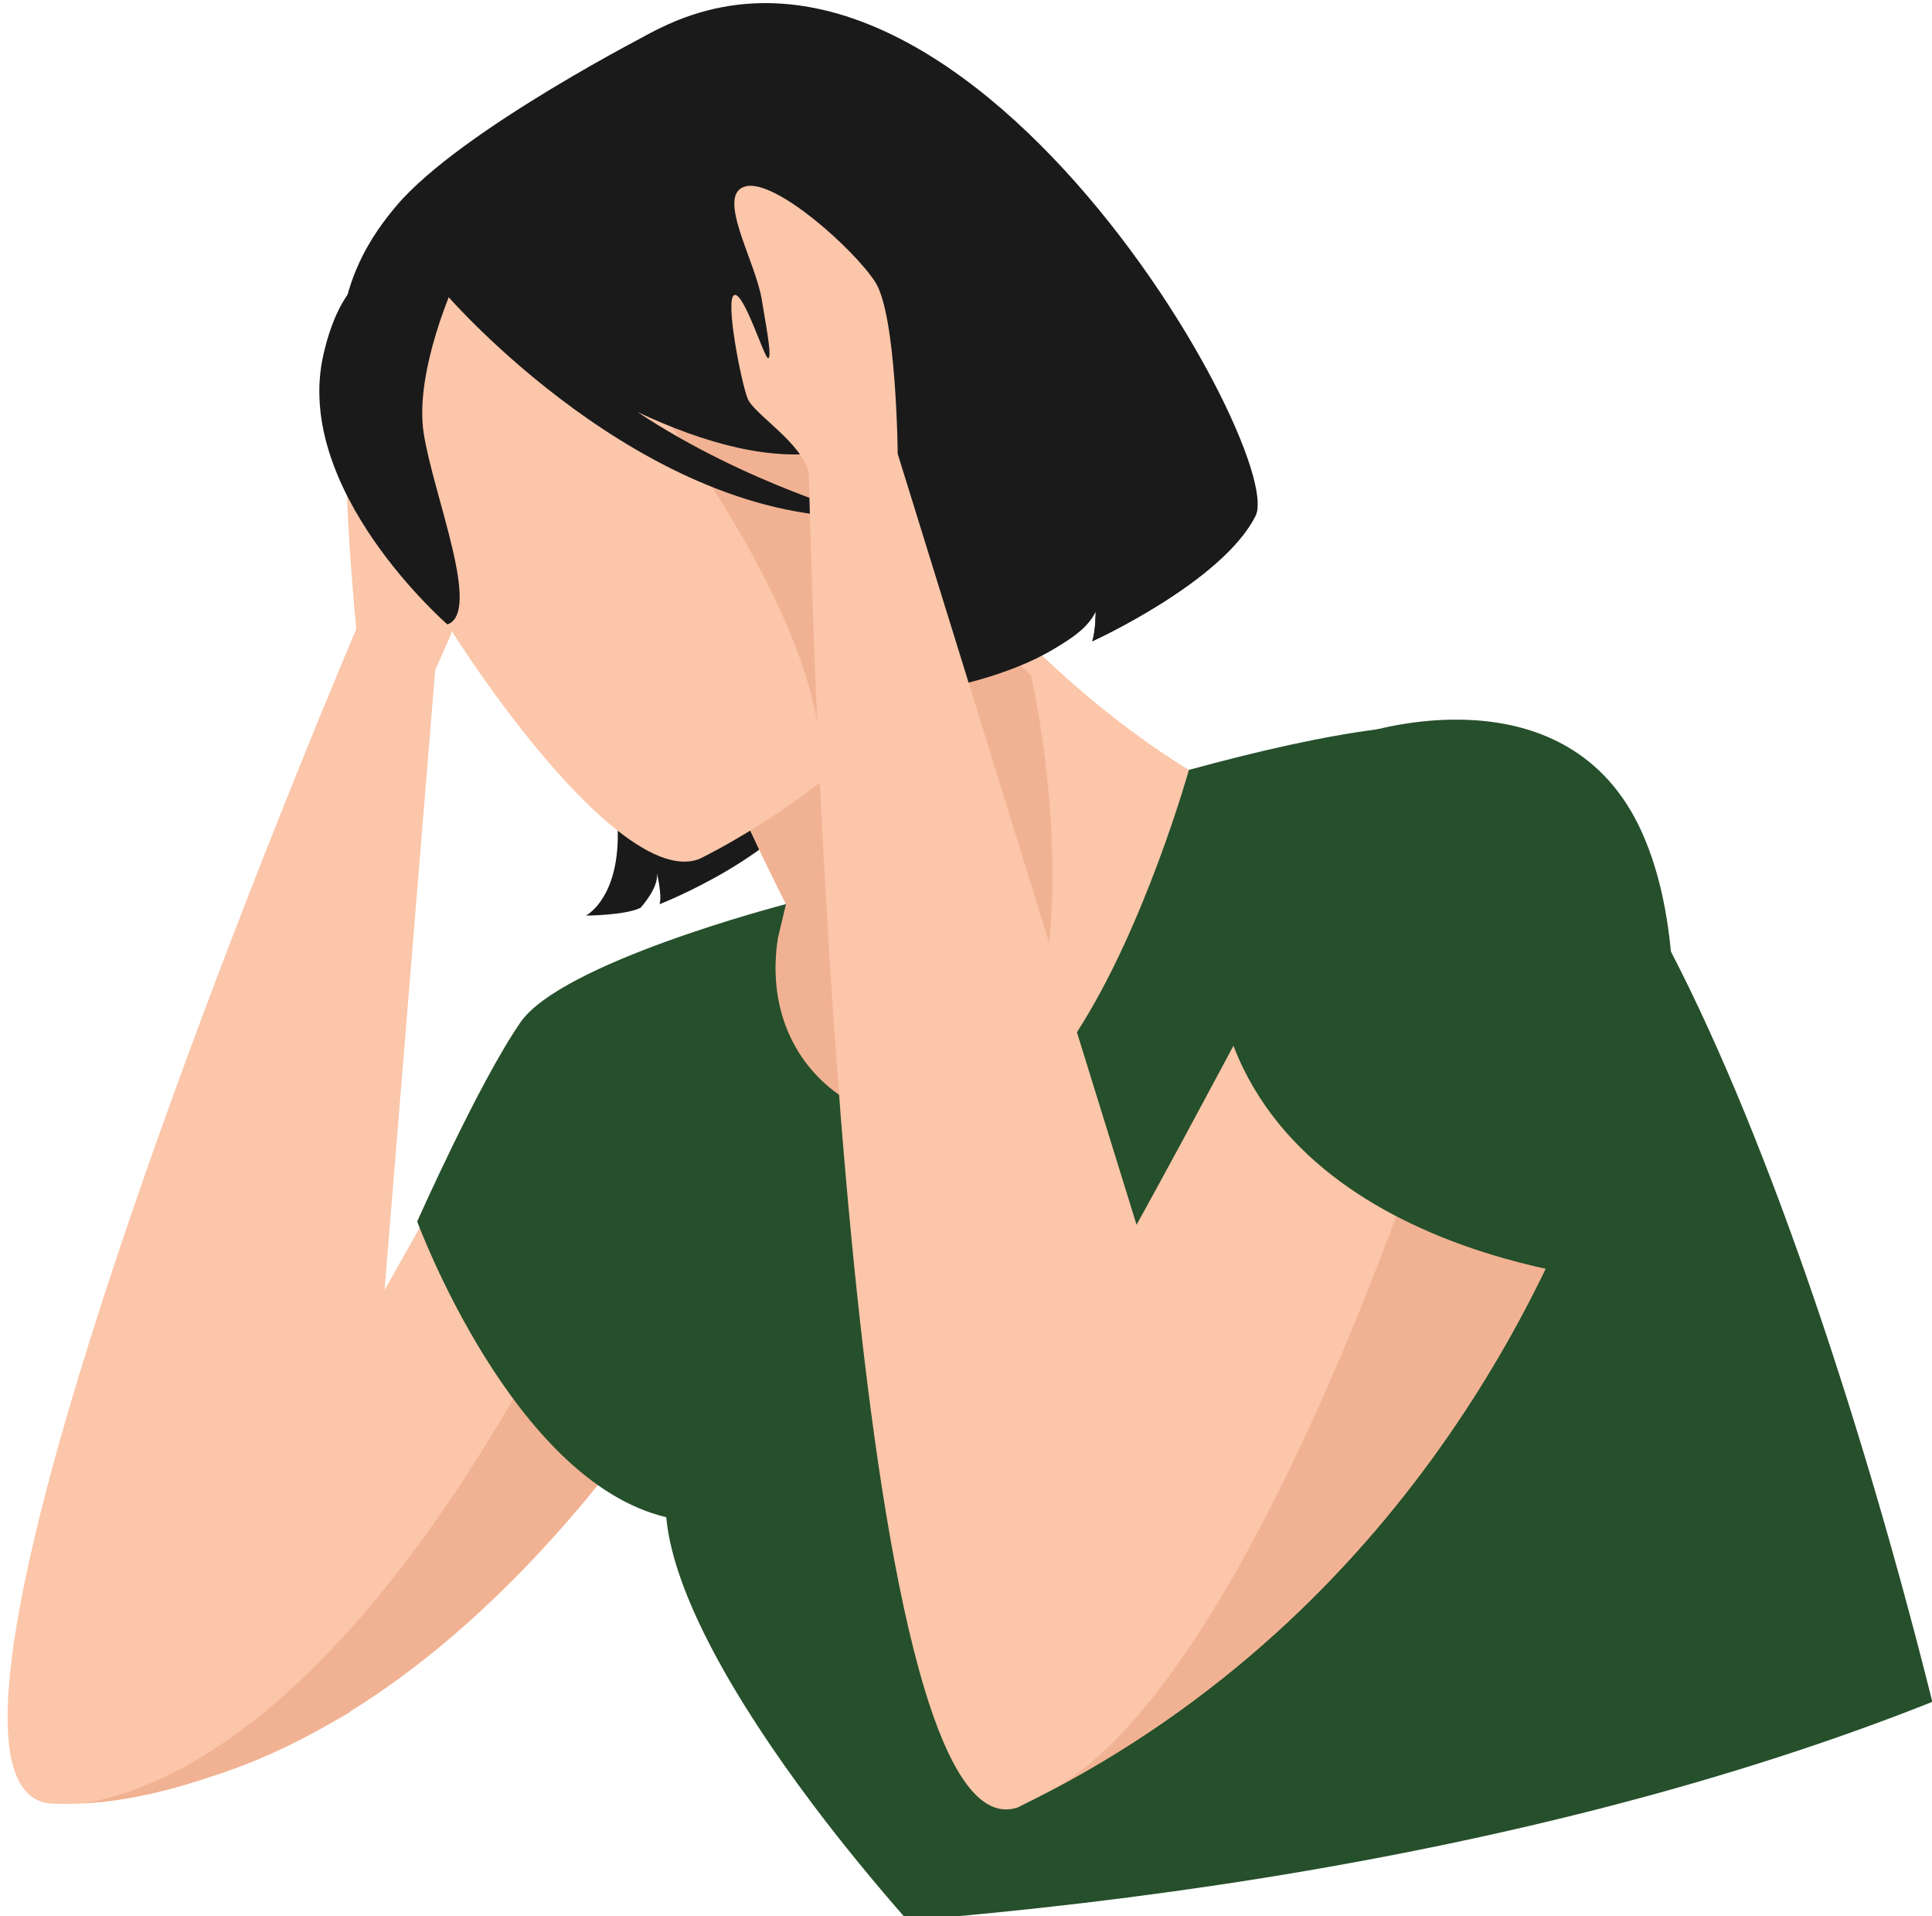 <?xml version="1.0" encoding="UTF-8" standalone="no"?>
<!DOCTYPE svg PUBLIC "-//W3C//DTD SVG 1.1//EN" "http://www.w3.org/Graphics/SVG/1.1/DTD/svg11.dtd">
<svg width="100%" height="100%" viewBox="0 0 121 120" version="1.1" xmlns="http://www.w3.org/2000/svg" xmlns:xlink="http://www.w3.org/1999/xlink" xml:space="preserve" xmlns:serif="http://www.serif.com/" style="fill-rule:evenodd;clip-rule:evenodd;stroke-linejoin:round;stroke-miterlimit:2;">
    <g transform="matrix(1,0,0,1,-449.785,-4758.12)">
        <g transform="matrix(1,0,0,1,0,1411.77)">
            <g transform="matrix(0.355,0,0,0.355,-313.84,3046.74)">
                <path d="M2252.4,1017.07C2248.27,1018.64 2234.12,1044.64 2218.9,1071.53L2227.84,962.076C2227.84,962.076 2233.75,950.012 2233.73,944.498C2233.71,938.984 2241.03,895.506 2237.34,894.183C2233.65,892.86 2214.43,913.553 2212.51,922.926C2211.37,928.537 2213.91,954.932 2213.91,954.932C2209.8,964.618 2159.87,1083.03 2153.15,1136.37C2151.2,1151.79 2152.87,1161.79 2160.31,1162.13C2162.19,1162.21 2164.07,1162.19 2165.98,1162.09C2173.6,1161.64 2181.28,1159.74 2188.16,1157.4C2188.22,1157.37 2188.29,1157.35 2188.36,1157.33C2195.72,1155 2202.74,1151.77 2209.39,1147.93C2209.54,1147.84 2209.7,1147.76 2209.85,1147.67C2211.76,1146.61 2212.83,1145.94 2212.83,1145.94L2212.84,1145.86C2234.5,1132.43 2252.02,1112.64 2264.34,1095.76C2277.52,1077.71 2284.76,1063 2284.76,1063C2296.77,1020.31 2266.08,1011.86 2252.4,1017.07Z" style="fill:rgb(251,198,169);fill-rule:nonzero;"/>
                <path d="M2292.69,921.594C2292.69,921.594 2326,927.514 2314.68,965.571C2314.68,965.571 2340.31,960.864 2344.36,951.847C2344.36,951.847 2344.37,955.25 2343.74,957.099C2343.74,957.099 2366.76,946.625 2372.57,934.913C2378.38,923.201 2314.64,810.51 2258.34,854.771C2258.34,854.771 2203.14,877.309 2238.82,936.382C2274.5,995.455 2254.42,1005.48 2254.42,1005.48C2254.42,1005.48 2261.38,1005.45 2264.07,1004.1C2264.07,1004.1 2267.26,1000.63 2266.96,998.064C2266.96,998.064 2267.89,1001.88 2267.42,1003.47C2267.42,1003.47 2290.12,994.7 2296.86,981.114C2303.6,967.528 2302.12,932.749 2292.69,921.594Z" style="fill:rgb(26,26,26);fill-rule:nonzero;"/>
                <path d="M2363.21,993.846C2365.18,1010.45 2365.02,1036.47 2345.82,1041.45C2333.78,1044.57 2325.15,1049.57 2318.26,1052.93C2308.75,1057.58 2302.53,1059.14 2295.12,1048.49C2282.35,1030.11 2287.24,1004.4 2287.24,1004.4L2289.77,1003.55C2283.89,991.919 2278.28,979.788 2276.06,971.836L2319.26,949.571L2323.31,947.481C2323.31,947.481 2327.29,952.322 2334.12,958.87C2343.04,967.448 2356.85,978.952 2372.93,986.335L2363.21,993.846Z" style="fill:rgb(251,198,169);fill-rule:nonzero;"/>
                <path d="M2326.01,1047.22L2318.26,1052.93C2308.75,1057.58 2302.53,1059.14 2295.12,1048.49C2282.35,1030.11 2287.24,1004.4 2287.24,1004.4L2289.77,1003.55C2283.89,991.919 2278.28,979.788 2276.06,971.836L2319.26,949.571C2321.7,952.218 2326.43,957.151 2332.97,963.142C2337.11,983.015 2341.02,1018.2 2326.01,1047.22Z" style="fill:rgb(241,178,147);fill-rule:nonzero;"/>
                <path d="M2313.44,950.359C2313.44,950.359 2321.48,923.627 2319.5,903.238C2318.1,888.682 2316.42,827.453 2266.83,849.279C2266.83,849.279 2232.5,866.741 2221.05,880.204C2211.95,890.911 2200.33,911.784 2230.95,951.59L2239.89,965.431L2313.44,950.359Z" style="fill:rgb(26,26,26);fill-rule:nonzero;"/>
                <path d="M2292.8,984.222C2283.07,991.35 2274.5,995.459 2274.5,995.459C2258.2,1002.05 2219.95,942.304 2216.75,928.235C2213.56,914.177 2213.91,896.103 2253.52,879.107C2281.41,867.139 2292.02,878.017 2302.39,898.633C2306.74,907.281 2311.05,917.659 2316.59,928.769C2328.27,952.229 2308.96,972.393 2292.8,984.222Z" style="fill:rgb(251,198,169);fill-rule:nonzero;"/>
                <path d="M2295.71,982.027C2298.99,953.495 2259.52,906.063 2259.52,906.063C2259.52,906.063 2282.79,902.011 2302.39,898.633C2306.74,907.281 2311.05,917.659 2316.59,928.769C2328.27,952.229 2311.87,970.198 2295.71,982.027Z" style="fill:rgb(241,178,147);fill-rule:nonzero;"/>
                <path d="M2231.47,893.436C2231.47,893.436 2224.05,909.429 2225.82,920.495C2227.59,931.56 2236.07,951.925 2229.99,954.121C2229.99,954.121 2202.6,930.378 2208.13,906.456C2213.98,881.09 2231.47,893.436 2231.47,893.436Z" style="fill:rgb(26,26,26);fill-rule:nonzero;"/>
                <path d="M2225.59,891.901C2225.59,891.901 2227.1,893.198 2229.74,895.27C2229.85,895.772 2229.92,896.068 2229.92,896.068C2229.92,896.068 2264.72,936.342 2304.07,935.162C2304.07,935.162 2282.79,929.44 2263.52,916.647C2275.12,922.11 2287.56,925.7 2297.98,923.464C2306.65,922.438 2325.12,954.887 2302.6,967.6C2302.6,967.6 2335.08,965.603 2344.35,951.845C2344.35,951.845 2344.38,955.251 2343.75,957.101C2343.75,957.101 2366.76,946.622 2372.57,934.908C2378.38,923.204 2284.35,823 2225.59,891.901Z" style="fill:rgb(26,26,26);fill-rule:nonzero;"/>
                <path d="M2264.34,1095.76C2252.02,1112.64 2234.5,1132.43 2212.84,1145.86L2212.83,1145.94C2212.83,1145.94 2211.76,1146.61 2209.85,1147.67C2209.7,1147.76 2209.54,1147.84 2209.39,1147.93C2202.74,1151.77 2195.72,1155 2188.36,1157.33C2188.29,1157.35 2188.22,1157.37 2188.16,1157.4C2181.28,1159.74 2173.6,1161.64 2165.98,1162.09C2172.41,1160.91 2178.6,1158.45 2184.5,1155.13C2195.52,1148.94 2205.53,1139.7 2214.14,1129.88C2233.49,1107.78 2245.76,1082.7 2246.45,1082.54L2264.34,1095.76Z" style="fill:rgb(241,178,147);fill-rule:nonzero;"/>
                <path d="M2445.83,1011.8C2445.84,1011.8 2445.83,1011.78 2445.83,1011.78C2444.03,1008.3 2442.22,1005 2440.39,1001.88C2432.46,988.356 2424.37,978.471 2416.43,974.009C2416.42,973.999 2416.4,973.999 2416.39,973.989C2416.38,973.989 2416.37,973.989 2416.37,973.979C2411.99,971.545 2404.1,971.322 2394.08,972.62L2394.05,972.62C2384.52,973.847 2373.05,976.433 2360.78,979.789C2360.77,979.789 2360.76,979.799 2360.75,979.799L2360.8,979.799C2360.8,979.799 2353.09,1007.4 2341.04,1026.07C2337.6,1031.42 2333.79,1036.04 2329.69,1039.05C2326.66,1041.3 2323.46,1042.66 2320.16,1042.79C2311.76,1043.1 2304.54,1040.98 2299.07,1037.09C2290.73,1031.19 2286.46,1021.17 2288.3,1009.43L2288.31,1009.38L2289.69,1003.61C2289.69,1003.6 2289.7,1003.59 2289.7,1003.58L2289.7,1003.56L2289.73,1003.46L2289.73,1003.45C2289.73,1003.45 2289.72,1003.45 2289.7,1003.46C2288.58,1003.75 2250.13,1013.82 2242.88,1024.31C2235.53,1034.95 2224.66,1059.44 2224.66,1059.44C2224.66,1059.44 2241.45,1105.16 2268.6,1111.61C2268.6,1111.66 2268.61,1111.7 2268.61,1111.75C2269.88,1125.15 2280.64,1143.89 2294.38,1162.18C2299.67,1169.21 2305.4,1176.19 2311.18,1182.76C2352.32,1179.41 2395.62,1172.92 2436.52,1162.18C2455.68,1157.15 2474.32,1151.19 2491.96,1144.18C2480.22,1097.19 2463.63,1046.14 2445.83,1011.8Z" style="fill:rgb(38,79,43);fill-rule:nonzero;"/>
                <path d="M2400.46,974.994C2394.75,977.288 2372.48,1022.24 2351.57,1060.02L2309.43,924.027C2309.43,924.027 2309.23,899.496 2305.45,893.692C2301.68,887.888 2287.75,875.408 2282.53,876.859C2277.3,878.311 2284.27,889.879 2285.43,896.719C2286.59,903.559 2287.17,906.857 2286.59,907.167C2286.01,907.477 2282.31,895.433 2280.61,896.013C2278.9,896.594 2281.8,911.389 2282.96,914.294C2284.06,917.036 2292.58,922.078 2293.75,927.418C2294.56,962.686 2300.62,1172.52 2330.53,1162.83C2330.72,1162.77 2330.94,1162.66 2331.18,1162.51C2333.03,1161.6 2334.86,1160.68 2336.65,1159.73C2336.67,1159.72 2336.69,1159.71 2336.72,1159.7C2336.74,1159.68 2336.77,1159.66 2336.8,1159.65C2400.96,1125.67 2426.22,1066.57 2434.44,1041.28C2436.87,1033.76 2437.8,1029.23 2437.8,1029.23C2451.21,978.522 2416.06,968.713 2400.46,974.994Z" style="fill:rgb(251,198,169);fill-rule:nonzero;"/>
                <path d="M2434.44,1041.28C2426.22,1066.57 2400.96,1125.67 2336.8,1159.65C2371.6,1140.15 2402.88,1042.79 2402.88,1042.79L2434.44,1041.28Z" style="fill:rgb(241,178,147);fill-rule:nonzero;"/>
                <path d="M2391.57,973.31C2391.57,973.31 2427.62,961.331 2440.79,990.932C2453.96,1020.53 2439.45,1070.16 2439.45,1070.16C2439.45,1070.16 2376.13,1066.68 2366.32,1020.54L2391.57,973.31Z" style="fill:rgb(38,79,43);fill-rule:nonzero;"/>
            </g>
        </g>
    </g>
</svg>
